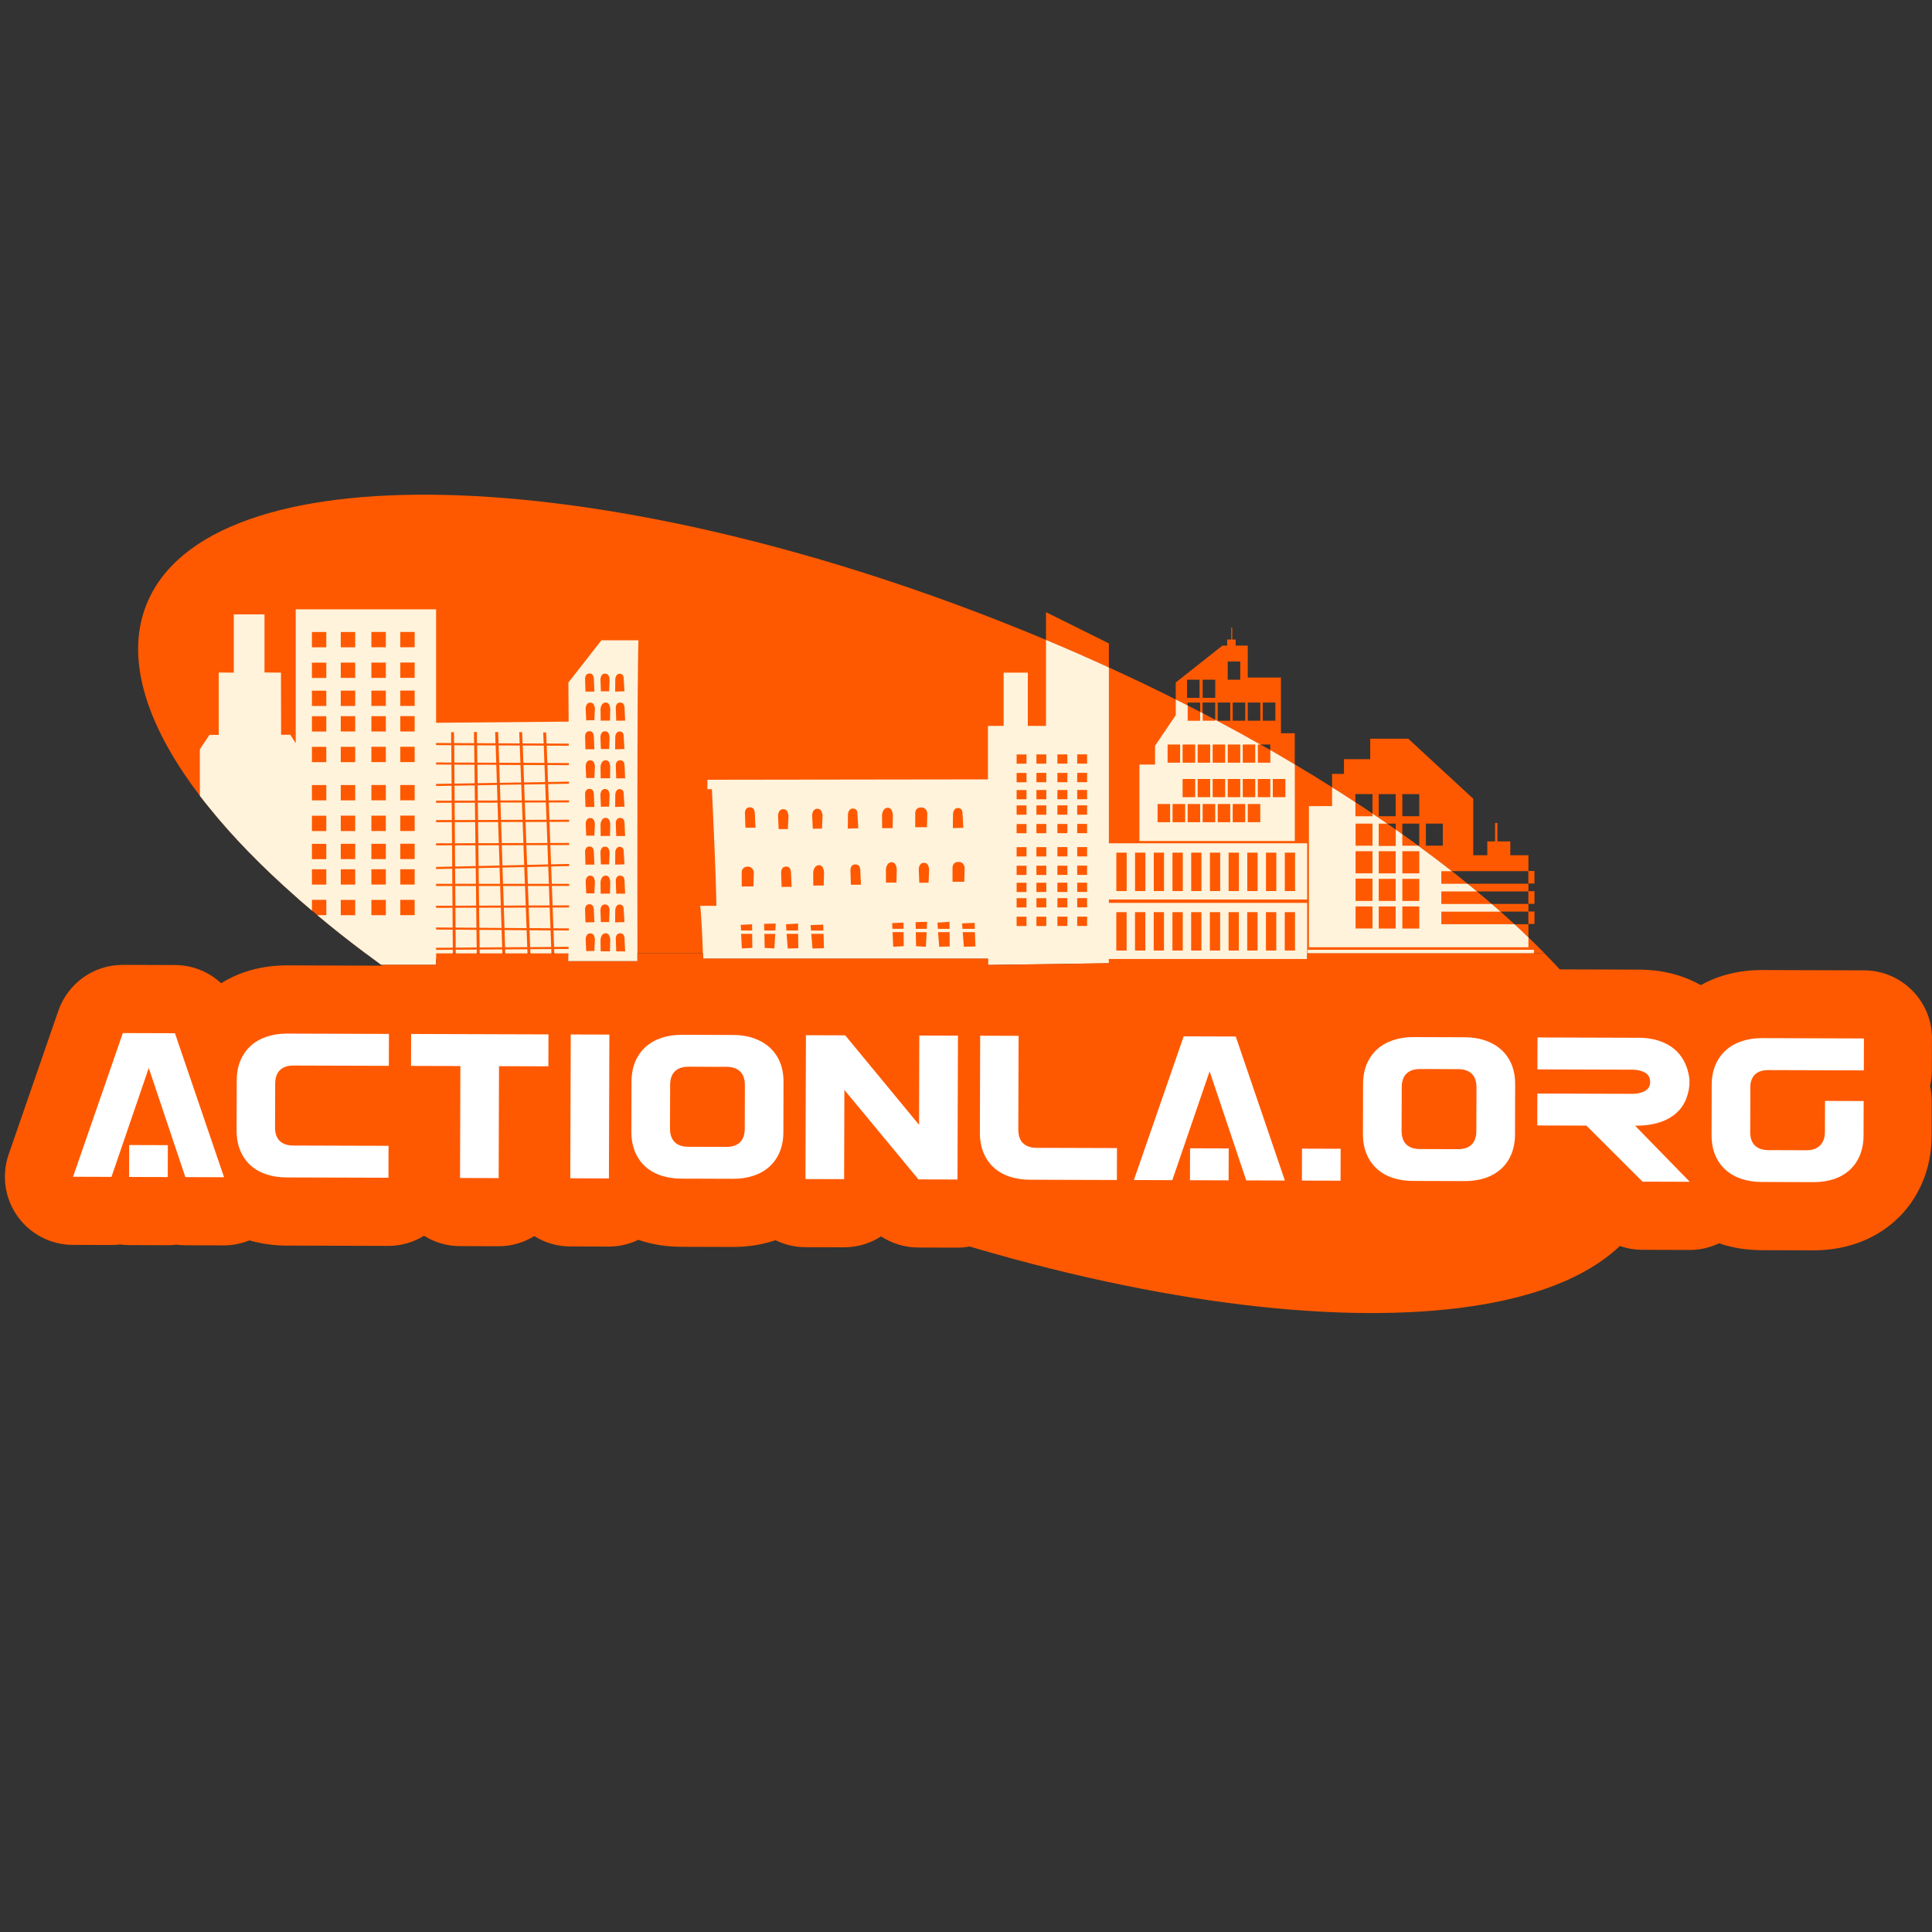 <?xml version="1.0" encoding="UTF-8"?>
<svg id="_图层_1" data-name="图层 1" xmlns="http://www.w3.org/2000/svg" viewBox="0 0 800 800">
  <rect x="0" y="0" width="800" height="800" fill="#333333" stroke="none"/>
  <defs>
    <style>
      .cls-1 {
        fill: #fff;
      }

      .cls-2, .cls-3 {
        fill: #fe5900;
      }

      .cls-3, .cls-4, .cls-5 {
        fill-rule: evenodd;
      }

      .cls-4, .cls-6 {
        fill: #fff3dc;
      }
    </style>
  </defs>
  <path class="cls-2" d="M639.55,394.76h-98.28v2.35h-82.1v1.74l-50.06,.71v-2.61h-117.94s-.03-.84-.1-2.19h-27.12v3.25h-28.73c.06-.71,.13-1.8,.16-3.25h-54.79v4.76h-22.75c-2.19-1.58-4.31-3.18-6.43-4.76-7.01-5.24-13.71-10.52-20.01-15.83-.74-.61-1.48-1.22-2.22-1.87-1.67-1.42-3.35-2.83-4.95-4.25-.61-.51-1.19-1.03-1.77-1.58-14.06-12.39-26.12-24.77-35.87-36.9-1.32-1.61-2.57-3.22-3.8-4.79-2.28-2.99-4.41-5.95-6.4-8.91-17.53-25.99-23.74-50.25-15.76-70.26,25.42-63.83,185.34-60.1,357.17,8.33,5.18,2.06,10.3,4.15,15.35,6.27,8.85,3.7,17.53,7.5,26.03,11.42,9.46,4.31,18.69,8.72,27.7,13.25,1.67,.8,3.31,1.64,4.92,2.48,1.74,.9,3.47,1.77,5.18,2.67,.35,.16,.71,.35,1.03,.51,1.74,.93,3.51,1.83,5.21,2.73,6.37,3.38,12.61,6.79,18.69,10.23,1.38,.77,2.77,1.58,4.12,2.32,3.44,1.99,6.82,3.96,10.13,5.95,5.28,3.12,10.42,6.27,15.44,9.46,3.28,2.03,6.5,4.09,9.65,6.18,2.38,1.54,4.76,3.12,7.08,4.7,2.06,1.38,4.09,2.77,6.08,4.15,1.19,.8,2.38,1.64,3.54,2.48,.9,.61,1.83,1.25,2.73,1.93,2.22,1.54,4.41,3.12,6.56,4.73,4.79,3.51,9.43,7.01,13.93,10.55,2.19,1.74,4.38,3.44,6.5,5.21,1.32,1.03,2.61,2.09,3.86,3.18,2.09,1.71,4.15,3.44,6.14,5.18,1.22,1.06,2.45,2.12,3.64,3.18,1.96,1.74,3.89,3.47,5.79,5.21,1.99,1.83,3.89,3.64,5.79,5.47,2.28,2.19,4.5,4.38,6.66,6.6Z"/>
  <path class="cls-2" d="M632.89,382.7v5.47c-1.9-1.83-3.8-3.64-5.79-5.47h5.79Z"/>
  <path class="cls-2" d="M635.4,377.42v5.18h-2.54v-5.12h-11.55c-1.19-1.06-2.41-2.12-3.64-3.18h15.22v3.12h2.51Z"/>
  <path class="cls-2" d="M635.4,369.03v5.21h-2.54v-5.12h-21.33c-1.25-1.09-2.54-2.16-3.86-3.18h25.22v3.09h2.51Z"/>
  <path class="cls-2" d="M632.89,360.66v-6.53h-7.5v-5.73h-5.34v-7.62h-.97v7.62h-3.22v5.73h-5.82v-23.39l-26.93-24.87h-15.73v8.49h-10.87v6.08h-4.92v5.57c3.28,2.03,6.5,4.09,9.65,6.18v-3.38h7.08v8.07c2.06,1.38,4.09,2.77,6.08,4.15h3.54v2.48c.9,.61,1.83,1.25,2.73,1.93v-4.41h7.01v9.14h-.45c4.79,3.51,9.43,7.01,13.93,10.55h31.69v5.12h2.54v-5.18h-2.51Zm-54.98-22.68h-7.01v-9.14h7.01v9.14Zm9.78,0h-7.01v-9.14h7.01v9.14Zm9.75,12.19h-7.01v-9.14h7.01v9.14Z"/>
  <path class="cls-2" d="M530.42,303.62v-23.07h-13.74v-13.22h-5.02v-2.51h-1.42v-4.95h-.39v4.95h-1.71v2.51h-1.96l-19.34,15.28v7.05c1.67,.8,3.31,1.64,4.92,2.48v-1.22h5.18v3.89c.35,.16,.71,.35,1.03,.51v-4.41h5.21v7.14c6.37,3.38,12.61,6.79,18.69,10.23h4.12v2.32c3.44,1.99,6.82,3.96,10.13,5.95v-12.93h-5.73Zm-33.72-14.67h-5.18v-7.5h5.18v7.5Zm11.68-15.02h5.18v7.53h-5.18v-7.53Zm-5.18,15.02h-5.21v-7.5h5.21v7.5Zm6.21,9.49h-5.18v-7.53h5.18v7.53Zm6.21,0h-5.18v-7.53h5.18v7.53Zm6.24,0h-5.18v-7.53h5.18v7.53Zm6.24,0h-5.21v-7.53h5.21v7.53Z"/>
  <path class="cls-3" d="M459.16,266.43v9.97c-8.49-3.92-17.18-7.72-26.03-11.42v-11.49l26.03,12.93Z"/>
  <path class="cls-5" d="M180.59,394.76v4.76h-22.75c-2.19-1.58-4.31-3.18-6.43-4.76h29.18Z"/>
  <path class="cls-5" d="M263.94,394.76v3.25h-28.73c.06-.71,.13-1.8,.16-3.25h28.57Z"/>
  <g>
    <path class="cls-6" d="M187.44,384.96l-11.59-.08-.19,7.61,11.84-.08-.06-7.44Zm-.07-9.06l-11.3,.03-.2,8.08,11.56,.08-.06-8.19Zm-11.74,17.46l-.09,3.8h11.99l-.04-3.88-11.86,.08Zm11.67-26.5h-11.01l-.21,8.2,11.28-.03-.06-8.17Zm-.26-34.45l-9.9,.02-.18,7.16,10.14-.03-.06-7.16Zm.06,8.03l-10.16,.03-.22,8.73,10.44-.03-.07-8.73Zm1.61,52.83l.02,3.89h8.72l-.05-3.96-8.7,.07Zm-1.46-33.56l-10.78,.25-.16,6.02h10.98l-.04-6.27Zm9.62-9.68l-8.48,.02,.06,8.76,8.53-.19-.11-8.59Zm12.31,43.1l.13,4.04h9.2l-.15-4.1-9.18,.07Zm-12.72-76.46l-8.33-.04,.07,7.85,8.35-.15-.09-7.66Zm.19,15.71l-8.4,.03,.05,7.16,8.44-.02-.09-7.16Zm-.09-7.17l-8.36,.14,.05,6.18,8.39-.02-.08-6.31Zm.19,15.21l-8.43,.02,.07,8.74,8.47-.03-.11-8.73Zm-.3-24.63l-.09-7.16-8.27-.04,.05,7.17,8.32,.03Zm-9.46,9.57l-9.68,.17-.15,6.02,9.87-.02-.04-6.17Zm11.62,67.83l.05,3.96h9.43l-.13-4.03-9.35,.07Zm20.97-.14l.15,4.1h8.69l-.15-4.17-8.69,.07Zm-32.4-43.01l-10.47,.03-.22,9,10.76-.24-.06-8.79Zm50.74,8.53l-9.7,.22,.27,7.18h9.63c-.06-2.41-.13-4.89-.19-7.4Zm-9.73-.66l9.7-.22c-.08-2.56-.14-5.16-.19-7.78l-9.81,.03,.3,7.97Zm9.3-18.48c-.05-2.42-.09-4.81-.12-7.16l-10.13,.03,.27,7.16,9.98-.03Zm-.14-8.03c-.03-2.36-.06-4.67-.08-6.9l-10.3,.18,.25,6.75,10.13-.02Zm.78,35.45h-9.61l.3,8.06,9.55-.02c-.08-2.56-.16-5.26-.24-8.04Zm.55,18.47l-9.49-.07,.26,6.84,9.45-.07c-.07-1.83-.14-4.11-.22-6.71Zm-12.01-68.52l.27,7,10.32-.18c-.03-2.35-.04-4.62-.05-6.76l-10.54-.06Zm11.72,58.96l-9.55,.03,.32,8.59,9.49,.08c-.08-2.61-.16-5.54-.26-8.69Zm-51.46-59.15l-9.39-.05-.2,8.08,9.65-.16-.06-7.88Zm18.14-13.49h1.21l.15,4.67,8.75,.03-.18-4.65c.41,.01,.81,.01,1.21,.01l.17,4.65,8.74,.04-.18-4.59c.41,0,.81,.01,1.21,.03l.17,4.57,10.91,.05c.02-1.62,.05-3.11,.09-4.45,.07-1.89,.16-3.49,.26-4.69l-59.66,.52-.09,4.01-.11,4.31,9.1,.06-.03-4.5c.39,0,.8-.01,1.21-.01l.03,4.51,8.27,.04-.05-4.62h1.22l.05,4.62,7.66,.04-.15-4.66Zm21.57,12.81l10.57,.05c0-2.58,0-4.98,.03-7.16l-10.87-.06,.27,7.17Zm-39.77-7.36l-9.13-.05-.18,7.17,9.36,.05-.05-7.17Zm40.66,31.76l.32,8.73,9.83-.02c-.07-2.92-.13-5.84-.19-8.74l-9.96,.03Zm-19.83,44.77l-9.19-.06,.09,7.28,9.34-.07-.23-7.16Zm-.59-18.24h-8.84l.11,8.14,8.99-.03-.26-8.12Zm.29,8.99l-9.01,.02,.1,8.3,9.18,.08-.27-8.4Zm9.65-17.68l-.3-8.2-8.96,.03,.27,8.37,9-.2Zm-10.18,1.1l-8.68,.2,.07,6.51h8.82l-.22-6.71Zm-.61-18.88l-8.3,.02,.11,8.74h8.47s-.28-8.75-.28-8.75Zm.31,9.6l-8.5,.03,.11,8.57,8.67-.19-.27-8.4Zm10.51,9.05l-9,.2,.21,6.73h9.06l-.27-6.93Zm21.84,33.88l-9.45,.06,.16,4.18h9.44s-.06-1.54-.15-4.24Zm-11.62-26.06h-8.71l.3,8.08,8.69-.02-.29-8.06Zm.32,8.94l-8.69,.02,.31,8.5,8.7,.06-.32-8.58Zm.36,9.46l-8.71-.06,.26,6.99,8.7-.06-.25-6.86Zm-21.97-52.9l-8.15,.02,.1,7.16,8.28-.02-.23-7.16Zm11.71,43.47l-9.1,.02,.28,8.4,9.14,.07-.32-8.48Zm9.29-17.01l-8.7,.2,.26,6.96h8.71l-.27-7.16Zm-9.62,8.04h-9.05l.26,8.12,9.1-.03-.3-8.09Zm.68,18.32l-9.15-.07,.23,7.13,9.18-.06-.27-7.01Zm-2.27-61.18l-.28-7.24-8.79-.04,.24,7.43,8.83-.15Zm-18.71,42.86h-8.57l.06,8.17,8.6-.03-.09-8.14Zm29.57-17.78l-.32-8.74-8.72,.03,.33,8.73,8.71-.02Zm-.94-25.25l-.25-7.02-8.73-.04,.27,7.22,8.71-.15Zm.28,7.61l-.25-6.73-8.72,.15,.25,6.59h8.71Zm.3,8.01l-.27-7.16-8.72,.03,.27,7.16,8.72-.03Zm-29.11,36.41l-8.61,.03,.05,8.2,8.66,.07-.1-8.29Zm.12,9.16l-8.66-.07,.05,7.43,8.69-.06-.09-7.3Zm29.66-27.09l-.29-7.99-8.71,.02,.3,8.17,8.69-.19Zm-21.18-32.9l-8.01,.14,.08,6.32,8.13-.03-.2-6.44Zm-8.8,34.45l-8.53,.18,.04,6.3h8.57l-.08-6.48Zm8.26-50.82l-7.67-.03,.08,7.16,7.82,.04-.24-7.16Zm1.22,0l.23,7.17,8.79,.04-.27-7.17-8.76-.04Zm9.98,.04l.26,7.17,8.72,.04-.26-7.16-8.72-.05Zm-10.93,7.99l-7.84-.03,.09,7.64,7.98-.14-.24-7.46Zm10.56,14.75l-.25-6.59-8.83,.15,.21,6.46,8.87-.03Zm.66,17.65l-.33-8.74-8.91,.02,.28,8.73h8.96Zm-.36-9.63l-.27-7.16-8.88,.02,.23,7.17,8.91-.03Z"/>
    <g>
      <path class="cls-4" d="M249.02,265.14l-13.67,17.5s.74,91.34,.03,112.12c-.03,1.45-.1,2.54-.16,3.25h28.73v-3.25c-.03-18.85-.16-113.82,.42-129.62h-15.35Zm5.76,15.96s.16-2.22,1.9-2.12c.8,.06,1.22,.48,1.42,.93h-.03c.23,.51,.19,1.06,.19,1.06l.32,5.28-3.06,.1v.03h-.8l.06-5.28Zm0,23.87s.16-2.19,1.9-2.09c.77,.03,1.19,.45,1.38,.9,.23,.51,.19,1.06,.19,1.06l.32,5.31-3.06,.1-.8,.03,.06-5.31Zm0,23.9s.16-2.22,1.9-2.12c.8,.06,1.22,.48,1.42,.93h-.03c.23,.51,.19,1.06,.19,1.06l.32,5.28-3.06,.1v.03h-.8l.06-5.28Zm0,23.87s.16-2.22,1.9-2.09c.8,.03,1.22,.48,1.42,.9h-.03c.23,.51,.19,1.06,.19,1.06l.32,5.31-3.06,.06v.03l-.8,.03,.06-5.31Zm-4.25-73.8c.8,0,1.29,.42,1.54,.93h-.03c.39,.74,.39,1.67,.39,1.67l-.19,4.7h-2.67v.03h-.74l-.19-4.73s-.1-2.61,1.9-2.61Zm0,23.87c.8,0,1.29,.45,1.54,.97,.35,.77,.35,1.67,.35,1.67l-.19,4.7h-3.41l-.19-4.73s-.1-2.61,1.9-2.61Zm0,23.9c.8,0,1.29,.42,1.54,.93,.35,.77,.35,1.67,.35,1.67l-.19,4.7h-2.67v.03h-.74l-.19-4.76s-.1-2.57,1.9-2.57Zm0,23.87c.8,0,1.29,.45,1.54,.97,.35,.74,.35,1.67,.35,1.67l-.19,4.7h-3.41l-.19-4.73s-.1-2.61,1.9-2.61Zm-6.47-71.71c.87-.03,1.32,.42,1.58,.93t-.06-.03c.35,.68,.32,1.45,.32,1.45l.23,5.15h-3.7l-.16-5.24s-.16-2.19,1.8-2.25Zm0,23.9c.87-.03,1.32,.42,1.58,.93t-.06-.03c.35,.68,.32,1.42,.32,1.42l.23,5.15h-2.93v.03h-.77l-.16-5.24s-.16-2.22,1.8-2.25Zm0,23.87c.87-.03,1.32,.42,1.58,.93-.03,0-.03-.03-.06-.03,.35,.68,.32,1.45,.32,1.45l.23,5.15h-3.7l-.16-5.24s-.16-2.19,1.8-2.25Zm0,23.87c.87,0,1.32,.45,1.58,.93h-.06c.35,.64,.32,1.42,.32,1.42l.23,5.15h-2.93v.03h-.77l-.16-5.24s-.16-2.22,1.8-2.28Zm-1.8,26.16s-.16-2.19,1.8-2.25c.87-.03,1.32,.42,1.58,.93-.03,0-.03-.03-.06-.03,.35,.68,.32,1.45,.32,1.45l.23,5.12h-2.93v.03h-.77l-.16-5.24Zm3.86,17.12h-2.64v.03h-.74l-.23-4.76s-.1-2.57,1.93-2.57c.8,0,1.25,.42,1.54,.93t-.06-.03c.42,.77,.42,1.71,.42,1.71l-.23,4.7Zm0-23.87h-3.38l-.23-4.73s-.1-2.61,1.93-2.61c.8,0,1.25,.45,1.54,.93h-.06c.42,.77,.42,1.71,.42,1.71l-.23,4.7Zm0-23.9h-2.64v.03h-.74l-.23-4.76s-.1-2.57,1.93-2.57c.8,0,1.25,.42,1.54,.93h-.06c.42,.74,.42,1.67,.42,1.67l-.23,4.7Zm0-23.87h-2.64v.03h-.74l-.23-4.76s-.1-2.61,1.93-2.61c.8,0,1.25,.45,1.54,.97t-.06-.03c.42,.77,.42,1.71,.42,1.71l-.23,4.7Zm0-23.9h-2.64v.03h-.74l-.23-4.73s-.1-2.61,1.93-2.61c.8,0,1.25,.42,1.54,.93h-.06c.42,.74,.42,1.67,.42,1.67l-.23,4.7Zm4.41,76.25c.8,0,1.29,.42,1.54,.93,.35,.77,.35,1.67,.35,1.67l-.19,4.7h-2.67v.03h-.74l-.19-4.76s-.1-2.57,1.9-2.57Zm2.06,19.43h-3.86l-.06-4.79s.1-2.54,1.99-2.7c.84-.06,1.32,.39,1.61,.93,.35,.71,.42,1.61,.42,1.61l-.1,4.95Zm0-23.9h-3.12v.03h-.74l-.06-4.79s.1-2.54,1.99-2.7c.84-.1,1.32,.35,1.61,.9,.35,.74,.42,1.61,.42,1.61l-.1,4.95Zm0-23.87h-3.12v.03h-.74l-.06-4.83s.1-2.54,1.99-2.7c.84-.06,1.32,.39,1.61,.9h-.03c.39,.74,.45,1.61,.45,1.61l-.1,4.99Zm0-23.9h-3.12v.03h-.74l-.06-4.79s.1-2.54,1.99-2.7c.84-.06,1.32,.39,1.61,.9h-.03c.39,.71,.45,1.61,.45,1.61l-.1,4.95Zm0-23.87h-3.12v.03h-.74l-.06-4.79s.1-2.54,1.99-2.73c.84-.06,1.32,.39,1.61,.93,.35,.74,.42,1.61,.42,1.61l-.1,4.95Zm2.19,78.27s.16-2.22,1.9-2.12c.77,.06,1.19,.45,1.38,.9,.23,.55,.19,1.06,.19,1.06l.32,5.31-3.06,.1v.03h-.8l.06-5.28Zm.39,17.28l-.19-5.24s-.16-2.19,1.8-2.25c.87,0,1.32,.42,1.61,.93-.03,0-.06,0-.06-.03,.32,.68,.29,1.45,.29,1.45l.23,5.15h-3.67Zm.74-23.9v.03h-.74l-.19-5.24s-.16-2.22,1.8-2.25c.87-.03,1.32,.42,1.61,.93-.03-.03-.06-.03-.06-.03,.32,.64,.29,1.42,.29,1.42l.23,5.15h-2.93Zm0-23.87v.03h-.74l-.19-5.24s-.16-2.22,1.8-2.28c.87,0,1.32,.42,1.61,.93-.03,0-.06,0-.06-.03,.32,.68,.29,1.45,.29,1.45l.23,5.15h-2.93Zm0-23.9v.03h-.74l-.19-5.24s-.16-2.22,1.8-2.25c.87-.03,1.32,.42,1.61,.93-.03-.03-.06-.03-.06-.03,.32,.68,.29,1.45,.29,1.45l.23,5.12h-2.93Zm0-23.87v.03h-.74l-.19-5.24s-.16-2.22,1.8-2.28c.87,0,1.32,.42,1.61,.93h-.06c.32,.64,.29,1.42,.29,1.42l.23,5.15h-2.93Z"/>
      <path class="cls-4" d="M122.45,307.77l-2.25-3.54h-3.8l-.06-25.71-6.82-.06v-24.06h-12.71v24.13l-6.24-.06v25.83h-3.83l-3.99,5.98v11.97c.03,2.22,.03,4.66,.03,7.3,1.22,1.58,2.48,3.18,3.8,4.79,9.75,12.13,21.81,24.51,35.87,36.9,.58,.55,1.16,1.06,1.77,1.58,1.61,1.42,3.28,2.83,4.95,4.25v-4.47h5.95v6.34h-3.73c6.31,5.31,13,10.58,20.01,15.83,2.12,1.58,4.25,3.18,6.43,4.76h22.75V252.31h-58.13v55.46Zm43.3-46.1h5.95v6.34h-5.95v-6.34Zm0,12.68h5.95v6.34h-5.95v-6.34Zm0,11.61h5.95v6.34h-5.95v-6.34Zm0,10.58h5.95v6.34h-5.95v-6.34Zm0,12.68h5.95v6.34h-5.95v-6.34Zm0,15.83h5.95v6.34h-5.95v-6.34Zm0,12.68h5.95v6.37h-5.95v-6.37Zm0,11.65h5.95v6.34h-5.95v-6.34Zm0,10.55h5.95v6.34h-5.95v-6.34Zm0,12.68h5.95v6.34h-5.95v-6.34Zm-11.97-110.93h5.98v6.34h-5.98v-6.34Zm0,12.68h5.98v6.34h-5.98v-6.34Zm0,11.61h5.98v6.34h-5.98v-6.34Zm0,10.58h5.98v6.34h-5.98v-6.34Zm0,12.68h5.98v6.34h-5.98v-6.34Zm0,15.83h5.98v6.34h-5.98v-6.34Zm0,12.68h5.98v6.37h-5.98v-6.37Zm0,11.65h5.98v6.34h-5.98v-6.34Zm0,10.55h5.98v6.34h-5.98v-6.34Zm0,12.68h5.98v6.34h-5.98v-6.34Zm-12.68-110.93h5.98v6.34h-5.98v-6.34Zm0,12.68h5.98v6.34h-5.98v-6.34Zm0,11.61h5.98v6.34h-5.98v-6.34Zm0,10.58h5.98v6.34h-5.98v-6.34Zm0,12.68h5.98v6.34h-5.98v-6.34Zm0,15.83h5.98v6.34h-5.98v-6.34Zm0,12.68h5.98v6.37h-5.98v-6.37Zm0,11.65h5.98v6.34h-5.98v-6.34Zm0,10.55h5.98v6.34h-5.98v-6.34Zm0,12.68h5.98v6.34h-5.98v-6.34Zm-11.94-110.93h5.95v6.34h-5.95v-6.34Zm0,12.68h5.95v6.34h-5.95v-6.34Zm0,11.61h5.95v6.34h-5.95v-6.34Zm0,10.58h5.95v6.34h-5.95v-6.34Zm0,12.68h5.95v6.34h-5.95v-6.34Zm0,15.83h5.95v6.34h-5.95v-6.34Zm0,12.68h5.95v6.37h-5.95v-6.37Zm0,11.65h5.95v6.34h-5.95v-6.34Zm0,10.55h5.95v6.34h-5.95v-6.34Z"/>
      <rect class="cls-6" x="541.49" y="393.28" width="93.68" height="1.48"/>
      <path class="cls-4" d="M632.89,388.17c-1.9-1.83-3.8-3.64-5.79-5.47h-30.27v-5.21h24.48c-1.19-1.06-2.41-2.12-3.64-3.18h-20.85v-5.18h14.7c-1.25-1.09-2.54-2.16-3.86-3.18h-10.84v-5.21h4.34c-4.5-3.54-9.14-7.05-13.93-10.55h-6.56v-4.73c-.9-.68-1.83-1.32-2.73-1.93v6.76h-7.05v-9.23h3.51c-1.99-1.38-4.02-2.77-6.08-4.15v1.09h-7.08v-5.79c-3.15-2.09-6.37-4.15-9.65-6.18v7.75l-9.59,.03v58.42h90.89v-4.05Zm-64.57-3.7h-7.01v-9.14h7.01v9.14Zm0-11.42h-7.01v-9.23h7.01v9.23Zm0-11.42h-7.01v-9.17h7.01v9.17Zm0-11.45h-7.01v-9.14h7.01v9.14Zm9.59,34.3h-7.01v-9.14h7.01v9.14Zm0-11.42h-7.01v-9.14h7.01v9.14Zm0-11.42h-7.01v-9.17h7.01v9.17Zm9.78,22.84h-7.01v-9.14h7.01v9.14Zm0-11.42h-7.01v-9.14h7.01v9.14Zm0-11.42h-7.01v-9.17h7.01v9.17Z"/>
      <path class="cls-4" d="M536.15,316.55c-3.31-1.99-6.69-3.96-10.13-5.95v5.21h-5.18v-7.53h1.06c-6.08-3.44-12.32-6.85-18.69-10.23v.39h-5.21v-3.12c-.32-.16-.68-.35-1.03-.51v3.64h-5.18v-6.31c-1.61-.84-3.25-1.67-4.92-2.48v6.43l-8.59,12.71v7.79h-6.47v31.66h64.34v-31.69Zm-21.56-8.27h5.18v7.53h-5.18v-7.53Zm0,14.28h5.18v7.53h-5.18v-7.53Zm-6.21-14.28h5.18v7.53h-5.18v-7.53Zm0,14.28h5.18v7.53h-5.18v-7.53Zm-6.24-14.28h5.18v7.53h-5.18v-7.53Zm0,14.28h5.18v7.53h-5.18v-7.53Zm-6.21-14.28h5.18v7.53h-5.18v-7.53Zm0,14.28h5.18v7.53h-5.18v-7.53Zm-6.24-14.28h5.21v7.53h-5.21v-7.53Zm0,14.28h5.21v7.53h-5.21v-7.53Zm-6.21-14.28h5.18v7.53h-5.18v-7.53Zm1.03,32.17h-5.18v-7.53h5.18v7.53Zm6.24,0h-5.21v-7.53h5.21v7.53Zm6.21,0h-5.18v-7.53h5.18v7.53Zm6.24,0h-5.21v-7.53h5.21v7.53Zm6.21,0h-5.18v-7.53h5.18v7.53Zm6.21,0h-5.18v-7.53h5.18v7.53Zm6.24,0h-5.18v-7.53h5.18v7.53Zm4.15-10.36h-5.18v-7.53h5.18v7.53Zm6.24,0h-5.21v-7.53h5.21v7.53Z"/>
      <path class="cls-4" d="M459.16,276.4c-8.49-3.92-17.18-7.72-26.03-11.42v35.61h-7.53v-22.07h-10.01v22.07h-6.5v22.13l-116.17,.16v3.89l1.87,.03c0,.26,.03,.58,.03,.93,.39,7.95,1.67,35.36,1.83,47.36h-6.72c.55,4.25,.97,15.02,1.13,19.66,.06,1.35,.1,2.19,.1,2.19h117.94v2.61l50.06-.71v-1.74h82.1v-23.23h-82.1v-1.42h82.1v-23.26h-82.1v-72.8Zm-64.54,60.55s.16-2.48,2.16-2.38c.9,.06,1.35,.55,1.58,1.06,.23,.61,.19,1.19,.19,1.19l.35,5.95-3.47,.1v.03h-.87l.06-5.95Zm-56.17-2.06c.9,0,1.45,.48,1.74,1.06h-.03c.45,.87,.45,1.9,.45,1.9l-.26,5.28h-2.99v.03h-.8l-.26-5.34s-.1-2.93,2.16-2.93Zm-31.72,48.06l4.7-.23v1l.03,1.58h-4.6l-.13-2.35Zm1.13,9.75l-.68,.03-.29-6.05h4.57v.93l.06,4.89-3.67,.19Zm4.12-25.64h-3.99v.03h-.87v-5.63s-.23-2.41,2.25-2.61c1.32-.1,2.03,.58,2.41,1.19t-.06-.03c.35,.58,.42,1.13,.42,1.13l-.16,5.92Zm-2.48-24.35v.03h-.84l-.19-5.92s-.19-2.48,2.03-2.54c.97,0,1.51,.48,1.8,1.06-.03,0-.06,0-.06-.03,.35,.74,.32,1.61,.32,1.61l.26,5.79h-3.31Zm11.45,44.91l-.29,5.12-3.31-.19-.71-.03-.13-5.82h4.5l-.06,.93Zm.19-4.21l-.1,1.9h-4.57l-.06-2.77,4.79-.13-.06,1Zm2.09-40.09h-.8l-.26-5.34s-.1-2.93,2.16-2.93c.9,0,1.45,.48,1.74,1.06h-.03c.45,.84,.45,1.9,.45,1.9l-.26,5.28h-2.99v.03Zm1.25,23.94h-.84l-.19-5.89s-.19-2.48,2.03-2.54c.97-.03,1.48,.45,1.8,1.03h-.06c.35,.74,.32,1.61,.32,1.61l.26,5.76h-3.31v.03Zm.97,15.47l4.99-.32,.03,1.03v1.87h-4.83l-.19-2.57Zm1.42,10.01h-.68l-.48-6.05h4.79v.93l.06,5.02-3.7,.1Zm8.78-9.68l5.21-.19,.03,.97,.06,1.48h-5.12l-.19-2.25Zm1.42,9.68h-.64l-.51-6.05h5.08l.03,.93,.16,5.02-4.12,.1Zm4.02-26.06h-3.47v.03h-.84l-.06-5.37s.1-2.86,2.25-3.09c.9-.06,1.45,.45,1.8,1.03h-.06c.45,.8,.51,1.8,.51,1.8l-.13,5.6Zm10.87-23.58l-.9,.03,.06-5.98s.16-2.48,2.16-2.35c.9,.03,1.35,.51,1.58,1.03,.23,.61,.19,1.19,.19,1.19l.35,5.95-3.44,.1v.03Zm1.22,23.23v.03h-.84l-.19-5.89s-.19-2.51,2.03-2.54c.97-.03,1.51,.45,1.8,1.03-.03,0-.06-.03-.06-.03,.35,.74,.32,1.61,.32,1.61l.26,5.79h-3.31Zm12.97-23.39h-.87l-.06-5.4s.13-2.86,2.25-3.06c.9-.06,1.45,.45,1.8,1.03h-.06c.45,.8,.51,1.8,.51,1.8l-.1,5.6h-3.47v.03Zm1.58,22.55h-.87l-.03-5.4s.1-2.86,2.25-3.06c.9-.06,1.45,.45,1.8,1.06t-.06-.03c.45,.8,.51,1.8,.51,1.8l-.13,5.6h-3.47v.03Zm1.71,16.76l4.66-.23,.03,1v1.58h-4.6l-.1-2.35Zm1.13,9.75l-.71,.03-.26-6.05h4.57v.93l.06,4.89-3.67,.19Zm10.65-57.65c1.29-.1,1.99,.55,2.38,1.19,.29,.58,.39,1.09,.39,1.09l-.16,5.89h-3.99v.03h-.87v-5.6s-.26-2.45,2.25-2.61Zm2.45,52.57l-.29,5.12-3.31-.19-.74-.03-.13-5.82h4.5l-.03,.93Zm.19-4.21l-.1,1.9h-4.57l-.06-2.77,4.76-.13-.03,1Zm.64-17.21h-2.99v.03h-.84l-.23-5.34s-.13-2.93,2.16-2.93c.9,0,1.42,.48,1.74,1.09,0-.03-.03-.03-.06-.03,.48,.84,.45,1.9,.45,1.9l-.23,5.28Zm3.67,16.54l4.99-.32v1l.03,1.9h-4.83l-.19-2.57Zm1.42,9.97l-.68,.03-.48-6.05h4.76l.03,.93,.03,4.99-3.67,.1Zm7.08-35.1c1.32-.1,2.03,.55,2.41,1.19-.03,0-.03-.03-.06-.03,.35,.58,.42,1.13,.42,1.13l-.16,5.92h-4.86v-5.6s-.23-2.45,2.25-2.61Zm1.71,25.45l5.21-.23,.03,1,.06,1.48h-5.12l-.19-2.25Zm1.42,9.65l-.68,.03-.48-6.05h5.05l.03,.93,.19,4.99-4.12,.1Zm25.25-8.56h-4.09v-3.86h4.09v3.86Zm0-7.69h-4.09v-3.83h4.09v3.83Zm0-6.4h-4.09v-3.83h4.09v3.83Zm0-7.05h-4.09v-3.83h4.09v3.83Zm0-7.66h-4.09v-3.86h4.09v3.86Zm0-9.62h-4.09v-3.83h4.09v3.83Zm0-7.66h-4.09v-3.86h4.09v3.86Zm0-6.4h-4.09v-3.83h4.09v3.83Zm0-7.05h-4.09v-3.86h4.09v3.86Zm0-7.69h-4.09v-3.83h4.09v3.83Zm8.2,67.21h-4.09v-3.86h4.09v3.86Zm0-7.69h-4.09v-3.83h4.09v3.83Zm0-6.4h-4.09v-3.83h4.09v3.83Zm0-7.05h-4.09v-3.83h4.09v3.83Zm0-7.66h-4.09v-3.86h4.09v3.86Zm0-9.62h-4.09v-3.83h4.09v3.83Zm0-7.66h-4.09v-3.86h4.09v3.86Zm0-6.4h-4.09v-3.83h4.09v3.83Zm0-7.05h-4.09v-3.86h4.09v3.86Zm0-7.69h-4.09v-3.83h4.09v3.83Zm8.72,67.21h-4.12v-3.86h4.12v3.86Zm0-7.69h-4.12v-3.83h4.12v3.83Zm0-6.4h-4.12v-3.83h4.12v3.83Zm0-7.05h-4.12v-3.83h4.12v3.83Zm0-7.66h-4.12v-3.86h4.12v3.86Zm0-9.62h-4.12v-3.83h4.12v3.83Zm0-7.66h-4.12v-3.86h4.12v3.86Zm0-6.4h-4.12v-3.83h4.12v3.83Zm0-7.05h-4.12v-3.86h4.12v3.86Zm0-7.69h-4.12v-3.83h4.12v3.83Zm8.17,67.21h-4.09v-3.86h4.09v3.86Zm0-7.69h-4.09v-3.83h4.09v3.83Zm0-6.4h-4.09v-3.83h4.09v3.83Zm0-7.05h-4.09v-3.83h4.09v3.83Zm0-7.66h-4.09v-3.86h4.09v3.86Zm0-9.62h-4.09v-3.83h4.09v3.83Zm0-7.66h-4.09v-3.86h4.09v3.86Zm0-6.4h-4.09v-3.83h4.09v3.83Zm0-7.05h-4.09v-3.86h4.09v3.86Zm0-7.69h-4.09v-3.83h4.09v3.83Zm81.85,61.51h4.25v15.89h-4.25v-15.89Zm-7.79,0h4.28v15.89h-4.28v-15.89Zm-7.75,0h4.28v15.89h-4.28v-15.89Zm-7.72,0h4.25v15.89h-4.25v-15.89Zm-7.75,0h4.25v15.89h-4.25v-15.89Zm-7.75,0h4.25v15.89h-4.25v-15.89Zm-7.75,0h4.28v15.89h-4.28v-15.89Zm-7.75,0h4.25v15.89h-4.25v-15.89Zm-7.75,0h4.28v15.89h-4.28v-15.89Zm-7.75,0h4.28v15.89h-4.28v-15.89Zm69.78-24.64h4.25v15.89h-4.25v-15.89Zm-7.79,0h4.28v15.89h-4.28v-15.89Zm-7.75,0h4.28v15.89h-4.28v-15.89Zm-7.72,0h4.25v15.89h-4.25v-15.89Zm-7.75,0h4.25v15.89h-4.25v-15.89Zm-7.75,0h4.25v15.89h-4.25v-15.89Zm-7.75,0h4.28v15.89h-4.28v-15.89Zm-7.75,0h4.25v15.89h-4.25v-15.89Zm-7.75,0h4.28v15.89h-4.28v-15.89Zm-7.75,0h4.28v15.89h-4.28v-15.89Z"/>
    </g>
  </g>
  <path class="cls-3" d="M682.92,498.2c-25.42,63.8-185.34,60.06-357.17-8.36-55.75-22.2-105.91-48.48-147.38-76.05-7.11-4.73-13.96-9.49-20.53-14.25h22.75v-4.76h54.79c-.03,1.45-.1,2.54-.16,3.25h28.73v-3.25h27.12c.06,1.35,.1,2.19,.1,2.19h117.94v2.61l50.06-.71v-1.74h82.1v-2.35h98.28c6.27,6.37,12,12.74,17.08,19.01,25.38,31.3,35.68,60.84,26.28,84.42Z"/>
  <g>
    <path class="cls-2" d="M800,430.1c.05-15.58-12.54-28.25-28.13-28.3l-42.17-.13c-6.17-.02-12.08,.91-17.56,2.76-2.77,.93-5.38,2.12-7.87,3.49-2.87-1.6-5.92-2.95-9.17-3.97-5.17-1.61-10.63-2.43-16.27-2.45l-42.09-.13c-4.44-.01-8.63,1.03-12.38,2.85-.06-.02-.12-.05-.18-.07-5.47-1.88-11.37-2.85-17.53-2.87l-21.3-.07c-6.17-.02-12.08,.91-17.56,2.76-6.18,2.08-11.7,5.28-16.39,9.49-4.4,3.96-7.87,8.71-10.45,14.09l-2.55-7.47c-3.89-11.4-14.58-19.07-26.62-19.11l-21.56-.07c-12.05-.04-22.8,7.59-26.75,18.98l-9.45,27.26h-4.08s.06-18.15,.06-18.15c.05-15.58-12.54-28.25-28.13-28.3l-15.91-.05c-1.57,0-3.11,.15-4.61,.39-1.5-.25-3.03-.42-4.61-.42l-16-.05c-5.66-.02-10.94,1.63-15.36,4.49-4.51-2.94-9.82-4.57-15.33-4.58l-16.26-.05c-4.44-.01-8.63,1.03-12.37,2.84-.06-.02-.11-.05-.17-.07-5.48-1.89-11.38-2.85-17.54-2.87l-21.3-.07c-6.17-.02-12.08,.91-17.56,2.76-.04,.01-.08,.03-.12,.05-3.72-1.83-7.89-2.89-12.32-2.9l-16-.05c-1.57,0-3.11,.15-4.61,.39-1.5-.25-3.03-.42-4.61-.42l-56.87-.18c-1.57,0-3.11,.15-4.61,.39-1.5-.25-3.03-.42-4.61-.42l-42.17-.13c-6.17-.02-12.08,.91-17.56,2.76-3.5,1.18-6.75,2.75-9.8,4.63-5.08-4.71-11.83-7.51-19.08-7.53l-21.57-.07c-12.05-.04-22.8,7.59-26.75,18.98L3.58,478.03c-2.98,8.61-1.63,18.13,3.65,25.56,5.27,7.43,13.81,11.86,22.92,11.89l15.91,.05c1.23,0,2.45-.07,3.64-.22,1.2,.16,2.42,.24,3.66,.25l16,.05c1.24,0,2.46-.07,3.66-.22,1.2,.16,2.41,.24,3.64,.25l16,.05c3.7,.01,7.29-.74,10.63-2.08,4.82,1.39,9.94,2.15,15.28,2.16l42.17,.13c5.45,.02,10.52-1.54,14.84-4.2,4.3,2.69,9.37,4.27,14.81,4.29l16,.05c5.45,.02,10.52-1.54,14.84-4.2,4.3,2.69,9.37,4.27,14.81,4.29l16,.05c4.41,.01,8.58-1.02,12.3-2.81,.15,.05,.29,.12,.44,.17,5.38,1.79,11.19,2.71,17.25,2.73l21.3,.07c6.06,.02,11.87-.86,17.27-2.62,.17-.06,.33-.13,.5-.19,3.72,1.83,7.89,2.89,12.32,2.9l16,.05c5.68,.02,10.97-1.64,15.41-4.52,4.52,2.96,9.85,4.6,15.37,4.61l16.17,.05c4.41,.01,8.58-1.02,12.3-2.81,.15,.05,.29,.12,.44,.17,5.39,1.79,11.19,2.71,17.26,2.73l36,.11c1.18,0,2.34-.09,3.48-.23,1.17,.15,2.36,.24,3.56,.25l15.91,.05c1.23,0,2.45-.07,3.65-.22,1.2,.16,2.42,.24,3.66,.25l16,.05c1.24,0,2.46-.07,3.66-.22,1.2,.16,2.41,.24,3.64,.25l16,.05c1.2,0,2.39-.08,3.57-.22,1.14,.14,2.3,.24,3.48,.25l16,.05c4.41,.01,8.58-1.02,12.3-2.81,.15,.05,.29,.12,.45,.17,5.37,1.79,11.18,2.71,17.25,2.73l21.3,.07c6.06,.02,11.87-.86,17.27-2.62,6.24-2.03,11.82-5.2,16.58-9.42,2.86-2.53,5.31-5.42,7.42-8.58l12.62,12.6c5.27,5.26,12.4,8.23,19.85,8.25l19.56,.06c4.33,.01,8.5-.97,12.25-2.76,.11,.04,.21,.09,.32,.12,5.39,1.79,11.19,2.71,17.26,2.73l21.3,.07c6.06,.02,11.87-.86,17.27-2.62,6.31-2.06,11.93-5.28,16.71-9.57,4.92-4.42,8.77-9.86,11.42-16.16,2.47-5.88,3.73-12.34,3.75-19.18l.04-14.17c0-2.18-.23-4.31-.7-6.35,.48-2.04,.73-4.16,.74-6.35l.04-13.22Z"/>
    <g>
      <path class="cls-1" d="M76.76,487.42l-15.16-45.18-15.44,45.08-15.91-.05,20.62-59.5,21.57,.07,20.34,59.63-16-.05Zm-23.3-.07l.04-13.22,16,.05-.04,13.22-16-.05Z"/>
      <path class="cls-1" d="M113.87,466.75c0,2.49,.64,4.38,1.94,5.66,1.3,1.28,3.17,1.92,5.6,1.93l39.48,.12-.04,13.22-42.17-.13c-3.07,0-5.88-.44-8.43-1.29s-4.73-2.1-6.55-3.76c-1.82-1.66-3.24-3.7-4.24-6.14-1.01-2.44-1.5-5.22-1.49-8.35l.06-20.61c0-3.13,.52-5.9,1.55-8.3,1.02-2.4,2.45-4.43,4.28-6.07,1.83-1.65,4.02-2.9,6.58-3.76,2.55-.86,5.37-1.29,8.44-1.28l42.17,.13-.04,13.22-39.48-.12c-2.43,0-4.3,.62-5.61,1.9-1.31,1.27-1.97,3.16-1.97,5.65l-.06,18Z"/>
      <path class="cls-1" d="M170.2,441.36l.04-13.22,56.87,.18-.04,13.22-20.44-.06-.14,46.35-16-.05,.14-46.35-20.44-.06Z"/>
      <path class="cls-1" d="M236.14,487.91l.19-59.56,16,.05-.19,59.56-16-.05Z"/>
      <path class="cls-1" d="M263.03,439.6c1.02-2.4,2.45-4.43,4.28-6.07,1.83-1.65,4.02-2.9,6.58-3.76,2.55-.86,5.37-1.29,8.44-1.28l21.3,.07c3.07,0,5.88,.45,8.43,1.33,2.55,.88,4.75,2.15,6.6,3.8,1.85,1.66,3.28,3.69,4.28,6.1,1.01,2.41,1.51,5.18,1.5,8.31l-.06,20.61c0,3.13-.53,5.91-1.55,8.34-1.02,2.43-2.46,4.47-4.32,6.12-1.86,1.65-4.07,2.89-6.62,3.72-2.56,.83-5.37,1.24-8.44,1.23l-21.3-.07c-3.07,0-5.88-.44-8.43-1.29-2.55-.85-4.73-2.1-6.55-3.76-1.82-1.66-3.24-3.7-4.24-6.14-1.01-2.44-1.5-5.22-1.49-8.35l.06-20.61c0-3.13,.52-5.9,1.55-8.3Zm45.4,9.75c0-2.49-.64-4.38-1.94-5.66-1.3-1.28-3.17-1.92-5.6-1.93l-15.82-.05c-2.43,0-4.3,.62-5.61,1.9-1.31,1.27-1.97,3.16-1.97,5.65l-.06,18c0,2.49,.64,4.38,1.94,5.66,1.3,1.28,3.17,1.92,5.6,1.93l15.82,.05c2.44,0,4.31-.62,5.62-1.9,1.31-1.27,1.97-3.15,1.97-5.64l.06-18Z"/>
      <path class="cls-1" d="M396.48,488.41l-16.17-.05-30.67-37.05-.11,36.96-16-.05,.19-59.56,16.26,.05,30.58,37.05,.11-36.96,16,.05-.19,59.56Z"/>
      <path class="cls-1" d="M423.62,473.36c1.3,1.28,3.17,1.92,5.6,1.93l33.3,.1-.04,13.22-36-.11c-3.07,0-5.88-.44-8.43-1.29-2.55-.85-4.73-2.1-6.56-3.76-1.82-1.66-3.24-3.7-4.24-6.14-1.01-2.44-1.51-5.22-1.5-8.35l.12-40.09,15.91,.05-.12,38.78c0,2.49,.64,4.38,1.94,5.66Z"/>
      <path class="cls-1" d="M516.04,488.78l-15.16-45.18-15.45,45.08-15.91-.05,20.62-59.5,21.56,.07,20.34,59.63-16-.05Zm-23.3-.07l.04-13.22,16,.05-.04,13.22-16-.05Z"/>
      <path class="cls-1" d="M539.09,488.85l.04-13.22,16,.05-.04,13.22-16-.05Z"/>
      <path class="cls-1" d="M565.98,440.55c1.02-2.4,2.45-4.43,4.28-6.07,1.83-1.65,4.02-2.9,6.58-3.76,2.55-.86,5.36-1.29,8.44-1.28l21.3,.07c3.07,0,5.88,.45,8.43,1.33,2.55,.88,4.75,2.15,6.6,3.8,1.85,1.66,3.28,3.69,4.29,6.1,1,2.41,1.5,5.18,1.49,8.31l-.06,20.61c0,3.13-.53,5.91-1.55,8.34-1.02,2.43-2.47,4.47-4.33,6.12-1.86,1.65-4.06,2.89-6.62,3.72-2.55,.83-5.36,1.24-8.44,1.23l-21.3-.07c-3.08,0-5.89-.44-8.43-1.29-2.55-.85-4.73-2.1-6.56-3.76-1.82-1.66-3.24-3.7-4.24-6.14-1.01-2.44-1.51-5.22-1.5-8.35l.06-20.61c0-3.13,.53-5.9,1.55-8.3Zm45.4,9.75c0-2.49-.64-4.38-1.94-5.66-1.3-1.28-3.17-1.92-5.6-1.93l-15.82-.05c-2.44,0-4.31,.62-5.62,1.9-1.31,1.27-1.97,3.16-1.97,5.65l-.06,18c0,2.49,.64,4.38,1.94,5.66,1.3,1.28,3.17,1.92,5.61,1.93l15.82,.05c2.43,0,4.3-.62,5.61-1.9,1.31-1.27,1.97-3.15,1.97-5.64l.06-18Z"/>
      <path class="cls-1" d="M699.69,489.35l-19.56-.06-23.23-23.2-20.35-.06,.04-13.22,39.39,.12c1.97,0,3.68-.38,5.13-1.16,1.45-.78,2.18-2.04,2.18-3.77s-.72-3.09-2.16-3.88c-1.45-.79-3.16-1.19-5.13-1.19l-39.39-.12,.04-13.22,42.09,.13c2.84,0,5.48,.4,7.91,1.15,2.43,.76,4.55,1.86,6.34,3.28,1.79,1.42,3.25,3.2,4.37,5.32,1.12,2.12,1.85,4.54,2.2,7.27v2.52c-.55,5.56-2.76,9.77-6.66,12.63-3.89,2.86-9.17,4.27-15.84,4.25l22.62,23.2Z"/>
      <path class="cls-1" d="M724.71,468.65c0,2.49,.64,4.38,1.94,5.66,1.3,1.28,3.17,1.92,5.6,1.93l15.82,.05c2.43,0,4.31-.67,5.62-2.03s1.97-3.2,1.97-5.52l.04-12.87,16,.05-.04,14.17c0,3.13-.53,5.91-1.55,8.34-1.02,2.43-2.45,4.47-4.28,6.12-1.83,1.65-4.02,2.89-6.57,3.72-2.56,.83-5.37,1.24-8.44,1.23l-21.3-.07c-3.07,0-5.88-.44-8.43-1.29-2.55-.85-4.75-2.1-6.6-3.76-1.85-1.66-3.28-3.7-4.28-6.14-1.01-2.44-1.5-5.22-1.49-8.35l.06-20.61c0-3.13,.52-5.9,1.55-8.3,1.02-2.4,2.45-4.43,4.28-6.07,1.83-1.65,4.02-2.9,6.58-3.76,2.55-.86,5.36-1.29,8.44-1.28l42.18,.13-.04,13.22-39.48-.12c-4.52-.01-7.02,2.04-7.5,6.15l-.06,19.39Z"/>
    </g>
  </g>
</svg>